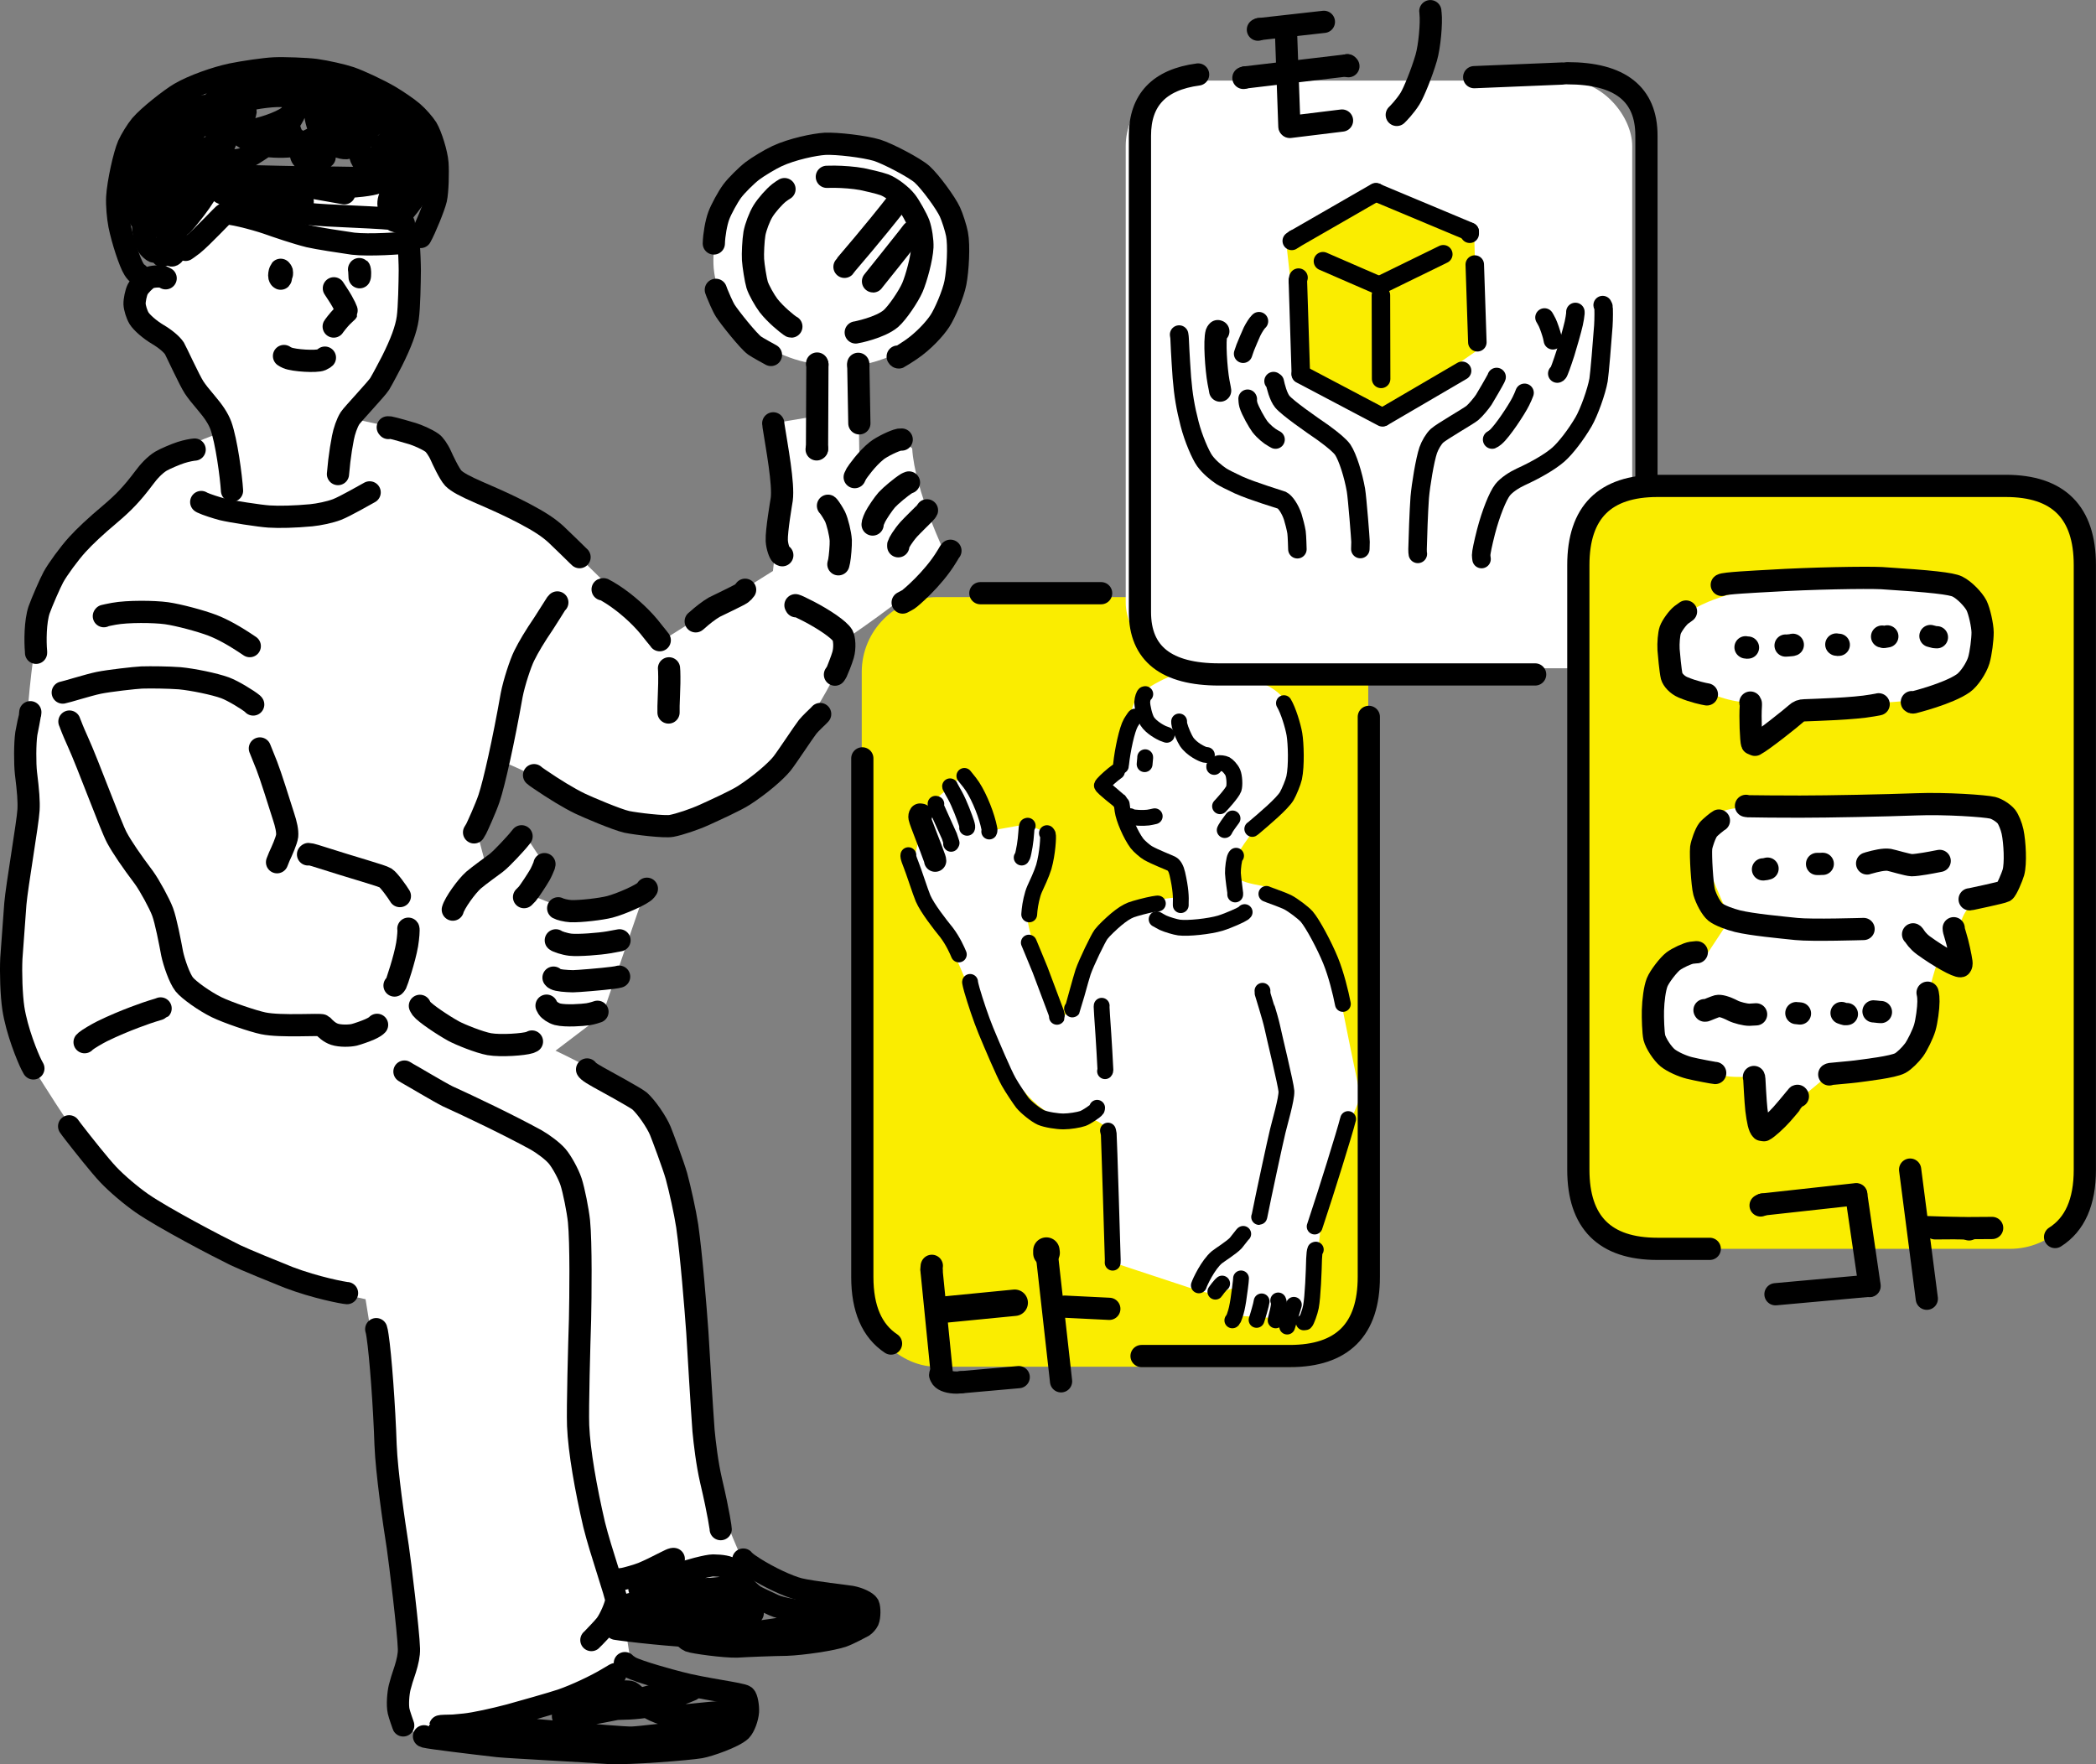 <?xml version="1.0" encoding="UTF-8"?>
<svg id="_レイヤー_2" data-name="レイヤー_2" xmlns="http://www.w3.org/2000/svg" viewBox="0 0 219.78 184.98">
  <rect x="0" y="0" width="219.78" height="184.98" fill="#808080" stroke="none"/>
  <defs>
    <style>
      .cls-1 {
        stroke-width: 2.77px;
      }

      .cls-1, .cls-2, .cls-3, .cls-4 {
        fill: none;
        stroke: #000;
        stroke-linecap: round;
        stroke-linejoin: round;
      }

      .cls-2 {
        stroke-width: 2.33px;
      }

      .cls-3 {
        stroke-width: 1.94px;
      }

      .cls-5 {
        fill: #fff;
      }

      .cls-4 {
        stroke-width: 1.66px;
      }

      .cls-6 {
        fill: #faed00;
      }
    </style>
  </defs>
  <g id="_レイヤー_1-2" data-name="レイヤー_1">
    <g>
      <g>
        <rect class="cls-6" x="90.36" y="62.61" width="53.11" height="80.7" rx="7.86" ry="7.86"/>
        <rect class="cls-5" x="118.04" y="8.45" width="53.11" height="61.62" rx="6.87" ry="6.87"/>
        <path class="cls-5" d="M16.84,27.97s-3.98,2.94-2.56,4.74c1.42,1.8,3.82,3.48,4.63,5.13.81,1.65,4.04,4.99,4.49,7.46,0,0-3.42,1.05-5.6,2.6-2.18,1.55-8.94,8.4-8.94,8.4,0,0-4.14,3.38-5.37,12.66-1.23,9.28-.6,13.53-.56,14.1.04.57-.72,5.3-1.16,10.28s-1.53,13.52,0,15.92c1.53,2.4,6.36,10.36,8.44,12.58,2.08,2.22,14.87,11.68,28.12,14.39,0,0,3.84,23.18,3.67,28.29-.17,5.11.07,10.51-.11,12.4-.18,1.89-1.17,4.75,4.24,5.41l20.02-7.96-.68-4.32,12.64-5.93s-3.97-8.08-4.4-14.69c-.42-6.61.14-15.74-2.47-24.82-2.61-9.07-6.79-11.47-12.99-14.44l4.91-3.73,4.51-13.1s-6.71,2.39-8.23,2.02l-4.19-1.66,1.81-3.11-2.15-3.26-3.85,3.83-1.15-4.31,2.35-7.11s2.19.67,4.8,2.29c2.61,1.62,5.6,6.86,15.26,3.99,9.66-2.87,15.39-15.6,15.39-15.6l1.46-3.74s8.87-6.01,10.07-8.31c0,0-3.35-6.95-3.59-11.35,0,0-1.83-1.87-3.75.22l-1.79.81-.14-9.74s8.27-.92,10.17-8.67c1.91-7.75-2.95-14.79-12.69-14.59s-12.79,8-12.64,12.63c.15,4.62,4.35,9.6,10.87,10.52l-.08,5.43-4.55.76s.84,7.31.6,9.8c-.24,2.49-.6,5.68-.6,5.68l-11.49,7.22-11.07-10.86s-9.39-4.16-11.05-5.28l-3.06-5.46-7.71-1.66s8.8-11.01,5.39-20.66c-3.41-9.66-28.02-6.17-25.26,4.81Z"/>
        <rect class="cls-6" x="165.5" y="50.25" width="53.11" height="80.7" rx="7.86" ry="7.86"/>
        <g>
          <path class="cls-5" d="M116.68,132.4l-.5-13.89s-.9-1.34-2.45-1.17c-1.55.17-5.88,1.23-11.17-11.46-5.29-12.7-6.87-15.14-6.87-15.14l1.47-6.11,4.26-3.72s3.07,4.93,2.8,6.13l3.38-.61,2.29.92s-1.7,6.95-2.13,8.03,1.37,5.93,1.37,5.93l2.5,5.15.78-.51s1.86-11.05,8.86-11.6l2.36-.3-.43-3.11s-2.85-.81-4.19-3.91c-1.34-3.1-3.1-4.28-3.1-4.28l2.36-2.62s-.44-5.73,1.26-7.32c1.7-1.59,5.38-2.74,5.38-2.74,0,0,8.44.4,9.97,3.65,1.53,3.26,2.06,7.61.79,8.72-1.27,1.12-6.5,6.79-6.44,8.71s4.04,1.39,5.66,2.61c1.62,1.23,4.93,6.66,5.29,8.88.36,2.22,2.48,12.37,2.48,12.37l-3.68,8.96-1.12,10.59-.87,3.87-7.76-.5.45-2.95-2.36.7-1.43-.27-9.21-3.04Z"/>
          <path class="cls-5" d="M136.04,58.22s-.69-4.98-1.98-5.79c-1.29-.81-7.86-1.02-8.97-8.02s-1.46-9.34-1.46-9.34l4.32-.58,3.67-.68,1.98,6.15s3.79,3.67,6.66,6.61c2.87,2.94,2.41,9.52,2.41,9.52l.03,1.98-6.65.14Z"/>
          <path class="cls-5" d="M149.18,58.22s-1-11.22,1-11.89c2.01-.67,6.69-4.72,6.75-5.37.06-.65,0-2.07,0-2.07l2.93,2.07s3.23-.78,3.43-2.64c.2-1.86-2.32-5.61-2.32-5.61l7.52-.9s-.22,7.23-2.98,12.57c-2.76,5.34-7.34,6.93-7.34,6.93,0,0-2.53,7.91-2.53,7.86s-6.46-.95-6.46-.95Z"/>
          <polygon class="cls-6" points="136.39 39.17 144.95 43.64 154.91 36.73 154.58 24.51 144.28 20.21 134.85 25.26 136.39 39.17"/>
          <path class="cls-5" d="M178.98,100.08s-5.3.79-5.66,4.91c-.36,4.13,4.58,8.02,8.97,7.93s2.53,5.56,2.53,5.56l6.67-5.56s10.47-.56,10.41-4.82c-.06-4.26,1.5-7.83,1.5-7.83l2.1.93v-3.91s.2-2.59,2.77-3.2c2.57-.61,5.48-8.73,1.01-9.07s-25.37-.48-25.37-.48c0,0-5.95.17-5.75,2.79.2,2.63,3.27,9.02,3.27,9.02l-2.45,3.71Z"/>
          <path class="cls-5" d="M183.54,73.66v4.75l6.19-4.68s11.66.43,14.49-1.23c2.83-1.67,5.2-6.87,1.01-9.88s-23.34-.42-23.34-.42c0,0-6.87,1.52-6.92,5.08s4.55,6.31,8.57,6.39Z"/>
        </g>
      </g>
      <g id="_レイヤー_7" data-name="レイヤー_7">
        <path class="cls-2" d="M20.18,18.28c0,.31-.18,1.09-.36,1.64-.28.85-1.42,3.37-1.49,3.55,0,0,1.53-2.06,2.26-2.83.79-.82,1.06-.94,1.21-.98.1.59-2.64,3.96-2.8,3.97l1.46-2.16c-.81,1.17-2.12,3.07-3.08,4.08-.05.05-.17.18-.21.23l.48.04-.64,1.01,1.24-.99-.25.78.26-.06c0,.07-.14.24-.26.23-.11-.02-.54-.34-.61-.38-.19-.1-1.06.04-1.26-.03-.15-.06-.49-.36-.64-.6-.17-.29-.41-1.09-.46-1.62-.09-.95.2-3.22.52-4.28.3-.97.85-2.01,1.06-2.21.27.29.34,1.34.35,1.81,0,1.06-.36,3.42-.63,4.01-.08.17-.39.39-.59.37-.23-.04-.79-.5-1.06-.93-.29-.48-.66-1.68-.7-2.38-.04-.72.19-2.23.46-2.98.27-.74,1-1.98,1.55-2.64.29-.34,1.17-1.06,1.66-1.26.44-.18,1.24-.14,1.54.08.31.24.62,1.14.59,1.78-.04.71-.71,2.66-1.12,3.38-.28.48-.97,1.38-1.34,1.72-.34.3-1.04.61-1.41.6-.42-.02-1.23-.55-1.54-1.04-.31-.49-.54-1.58-.56-2.04,0-.4.12-1.3.25-1.73.14-.44.56-1.31.84-1.72.56-.81,2.19-2.18,3.15-2.68.89-.45,2.64-.9,3.42-.91.76,0,1.94.4,2.25.78.16.2.36.74.39,1.06.04.64-.52,2.29-1.07,3.14-.52.8-2.12,2.51-2.96,3.01-.49.28-1.24.41-1.5.37-.22-.04-.66-.3-.83-.49-.17-.2-.45-.82-.51-1.16-.06-.36-.01-1.26.1-1.7.12-.46.58-1.42.9-1.89.32-.46,1.1-1.27,1.57-1.65.84-.67,2.69-1.53,3.45-1.67.79-.14,1.73-.08,1.96.02.22.1.55.45.53.79-.03.37-.62,1.36-1.15,1.89-.39.39-1.41,1.17-1.88,1.46-.58.35-1.7.76-2.1.8-.4.03-1-.16-1.11-.36-.12-.24-.04-.7.06-.9.32-.62,1.87-1.81,2.65-2.16.71-.31,1.74-.59,2.22-.65.22-.02.79.04.89.19.1.16.02.61-.23,1.03-.8,1.27-3.85,3.27-4.5,3.55-.62.25-1.39.27-1.59.16-.17-.11-.37-.42-.4-.63-.02-.23.16-.9.36-1.23.21-.37.97-1.22,1.45-1.62.99-.83,3.64-2.21,5.08-2.65,1.2-.36,3.56-.65,4.36-.5.46.09.92.41,1.01.54.12.18.19.59.14.87-.11.59-1.04,1.96-1.79,2.69-.77.74-2.8,2.1-3.43,2.36-.6.24-1.38.29-1.65.23-.24-.06-.7-.34-.88-.54-.18-.21-.47-.81-.53-1.13-.06-.34-.01-1.13.1-1.51.12-.39.57-1.14.9-1.5.6-.65,2.31-1.62,3.24-1.9.98-.29,3.04-.46,3.7-.23.25.1.6.42.6.73,0,.33-.54,1.13-1.06,1.53-.86.65-2.98,1.32-3.89,1.41-.45.04-1.39.04-1.82,0-.48-.06-1.54-.33-2.03-.62-.2-.12-.54-.52-.62-.73-.08-.22-.03-.72.1-1,.14-.29.63-.85.99-1.13.73-.56,2.74-1.3,3.84-1.47,1.08-.16,3.09-.09,3.96.09.53.12,1.48.45,1.88.65.46.24,1.28.85,1.6,1.26.29.38.52,1.2.44,1.63-.09.45-.66,1.3-1.19,1.75-.41.34-1.62.95-2.48,1.17-.77.19-2.62.18-3.51-.04-.46-.12-1.29-.45-1.68-.66-.44-.25-1.32-.95-1.59-1.33-.41-.58-.6-1.45-.55-1.8.06-.3.27-.76.46-.99.22-.26.84-.69,1.21-.84.71-.28,2.48-.47,3.49-.4.93.07,2.84.43,3.71.66.98.27,3.13,1.05,3.75,1.48.46.33.73.88.7,1.17-.05.35-.6,1.09-1.09,1.44-.55.38-1.76.89-2.16.98-.83.17-1.81.13-2.16,0-.3-.12-.7-.4-.87-.61-.17-.22-.36-.77-.39-1.1-.02-.34.1-1.02.25-1.37.16-.35.6-.96.9-1.22.59-.52,2.13-1.08,3.01-1.14.87-.05,2.44.25,3.03.56.56.3,1.22,1.07,1.36,1.54.06.19.13.78.07,1.2-.07.45-.55,1.42-.86,1.76-.37.4-1.33.96-1.77,1-.49.03-1.47-.34-1.96-.82-.29-.28-.75-.98-.89-1.26-.26-.53-.48-1.57-.39-2.11.04-.19.29-.63.47-.79.18-.15.65-.37.96-.44.37-.08,1.5-.04,2.23.16,1.26.36,3.67,1.83,4.42,2.47.43.37.98,1.03,1.11,1.37.14.38.07,1.21-.13,1.62-.22.42-.96,1.13-1.42,1.38-.46.23-1.45.41-1.84.3-.36-.1-.78-.46-.9-.63-.28-.42-.37-1.57-.14-2.16.26-.63,1.22-1.58,1.83-1.82.59-.23,1.87-.21,2.42,0,.51.19,1.22.82,1.4,1.22.1.24.2.92.13,1.42-.07.48-.47,1.52-.71,1.99-.26.47-.79,1.18-1.01,1.35-.25.18-.72.29-.97.18-.29-.14-.75-.81-.9-1.31-.14-.51-.14-1.57,0-1.99.15-.41.73-.95,1.14-1.06.43-.11,1.35.03,1.77.27.4.23.96.96,1.08,1.42.11.5-.03,1.66-.27,2.29-.23.59-.92,1.65-1.33,2.11-.72.79-1.39,1.06-1.58,1-.15-.17-.11-.74.12-1.17.26-.46,1.07-1.29,1.56-1.6.4-.25,1.16-.54,1.42-.55.26,0,.5.29.47.59-.09.63-1.44,2.6-2.21,3.38-.39.37-.83.78-.82.8l.99.3c.01-.13-.31-.31-.58-.39-.94-.28-7.94-.4-9.45-.64-.51-.08-3.99-.76-5.28-1-1.43-.27-3.24-.9-3.81-1.19.31.04,3.2.66,4.52.77.7.06,3.58.13,3.99.13l-9.55-2.66c.26-.14,6.93.1,9.79.13,1.47,0,4.32.04,5.71.07,1.54.06,1.83.21,1.92.28l-.11.21c-.41.23-2.59.45-3.52.46-1.15,0-4.11-.22-4.89-.32-1.19-.16-3.76-.59-3.78-.59l8.8,1.56c-.02-.16-.55-.46-1.15-.83-1.14-.71-2.42-1.8-2.88-2.55-.03-.05-.47-.81-.51-.81-.08.24.14.58.32.65.17.07.74.14,1.29.03.24-.05.65-.19.86-.28"/>
        <path class="cls-2" d="M64.53,175.54c-.06.03-.1.05-.14.07-.08.04-.52.31-.72.43-1.2.72-3.3,1.71-4.78,2.22-1.07.36-4.11,1.21-5.47,1.59-1.67.44-3.63.87-4.68.98-2.23.23-2.54.19-2.58.18.01-.07,2.69-.09,4.02-.08,2.03.06,14.77,1.33,16.1,1.27.79-.03,4.4-.45,5.33-.62,2.47-.45,4.8-1.59,4.94-1.72,0-.22-.02-.31-.11-.35-.32-.11-3.64.28-4.29.33-.72.05-2,0-2.57-.13-.57-.12-1.44-.54-1.85-.85-.33-.25-1.26-1.26-1.59-1.43-.23-.11-1.07-.08-1.65.08-.56.17-1.55.68-1.85.93-.31.27-.37.47-.36.59.17.16.9.14,1.47.03.88-.18,5.02-1.39,5.12-1.34-.6.66-4.02,1.48-4.47,1.47,1.21-.58,5.46-.88,5.71-.77-.37.31-2.97.67-4.09.72-1.59.05-4.21.14-4.98.28-.52.09-1.49.35-2.01.54.09.16,2.17-.09,4.25-.5,1.7-.34,5.57-1.09,6.13-1.21.89-.2,2.68-.86,3.07-1.05"/>
        <path class="cls-2" d="M65.37,170.07c.05,0,.1,0,.12,0,2.04.1,7.29,1.12,8.76,1.1,1.02-.01,3.54.11,4.56.02.49-.04,3.79-.51,4.98-.74,3.89-.83,5.79-1.46,5.86-1.53-.17-.06-4.35.09-4.82.08-.83-.01-2.92-.31-3.72-.7-.4-.2-1.59-.73-1.88-.9-.51-.29-1.22-1.05-1.41-1.38-.51-.89-.76-1.18-1.15-1.5-.28-.23-.96-.36-1.9-.37-.55,0-2.47.49-4.22,1.08-1.58.55-3.46,1.27-3.5,1.37.23.23,2.37.35,3.53.29.62-.03,5.49-.45,5.76-.4-.09.23-1,.57-1.61.76-1.01.3-3.34.8-4.73,1.01-3.35.47-4.02.15-4.17.05.38-.25,2.72-.57,4.47-.73,3.25-.24,6.46-.26,6.97,0l.1.22c-.17.32-1.88,1.01-3.32,1.36-1.66.39-4.92.7-5.12.76.4.17,7.29-.52,9.37-.71.33-.03.48-.04.63-.06"/>
        <path class="cls-2" d="M64.58,170.79c.11.02.36.05.56.08,2.18.3,7.49.83,8.52.69.11-.02.34-.05.68-.11"/>
        <path class="cls-2" d="M42.82,25.52c.02.08.03.15.04.22.05.48.11,1.96.11,2.63-.01,1.29-.06,3.89-.21,4.95-.17,1.22-.71,2.65-1.65,4.53-.28.54-.97,1.86-1.3,2.41-.3.49-2.83,3.17-3.1,3.58-.33.51-.62,1.38-.75,2.06-.15.78-.28,1.57-.38,2.42-.05.39-.11,1.2-.14,1.39"/>
        <path class="cls-2" d="M17.37,29.18c-.1-.06-.17-.1-.22-.12-.38-.14-1.25-.07-1.56.1-.37.2-.96.81-1.15,1.17-.18.36-.34,1.14-.33,1.55.02.4.23,1.09.47,1.49.28.45,1.11,1.19,1.99,1.71.76.45,1.44,1.02,1.72,1.45.15.24,1.6,3.41,2.08,4.12.27.4.62.85,1.26,1.6.74.87,1.24,1.6,1.53,2.37.59,1.65,1.08,5.35,1.17,6.83"/>
        <path class="cls-2" d="M14.5,28.72c-.11-.04-.28-.21-.45-.48-.44-.69-1.21-3.05-1.53-4.63-.16-.82-.27-2.11-.23-2.92.09-1.55.73-4.44,1.17-5.46.27-.6.88-1.59,1.29-2.08.85-1,3.15-2.79,4.1-3.35,1.42-.83,3.78-1.65,5.41-2,1.32-.27,3.45-.58,4.47-.63,1.06-.05,3.38.04,4.34.16,1.16.16,2.9.56,3.66.82.93.32,2.97,1.26,4.17,1.97.69.41,1.84,1.18,2.37,1.64.54.46,1.2,1.23,1.48,1.67.45.75,1.04,2.64,1.12,3.66.07.95.02,3-.16,3.8-.2.84-1.16,3.17-1.61,3.96"/>
        <path class="cls-2" d="M19.46,26.2s.42-.28.76-.55c1.01-.81,3.16-3.15,3.34-3.24.37-.17,3.04.51,4.45.99,1.08.38,3.03,1.05,4.41,1.39.79.19,3.39.59,4.59.76,1.64.2,5.23-.04,5.62-.13.06-.01.15-.04.27-.09"/>
        <path class="cls-2" d="M20.41,47.14c-.29.02-.86.13-1.43.31-.49.15-1.72.67-2.11.91-.64.39-1.27,1.07-1.77,1.75-1.26,1.68-2.14,2.59-3.58,3.81-1.49,1.25-2.64,2.33-3.42,3.19-.83.91-2.06,2.59-2.5,3.4-.33.6-1.23,2.67-1.5,3.44-.41,1.21-.42,3.32-.32,4.38,0,.07,0,.11,0,.12"/>
        <path class="cls-2" d="M6.58,72.62c.44-.08,2.63-.78,3.77-1.02,1.07-.22,3.82-.53,4.5-.56,1-.03,2.78-.01,4,.08,1.36.13,3.62.59,4.75,1,.86.32,2.41,1.28,2.88,1.67.03.02.05.05.07.08"/>
        <path class="cls-2" d="M27.25,78.48s.54,1.33.73,1.82c.38.96,1.25,3.73,1.75,5.31.27.81.43,1.54.38,2.04-.06.49-.56,1.61-.82,2.16-.04.1-.12.3-.24.6"/>
        <path class="cls-2" d="M32.3,89.59l.05-.04c.11,0,.33.05.69.16,4.44,1.42,6.95,2.08,7.39,2.35.35.22,1.26,1.49,1.5,1.9"/>
        <path class="cls-2" d="M42.82,97.38c.05.06-.01.95-.13,1.66-.26,1.53-1.09,3.97-1.16,4.1-.03.06-.09.13-.16.2"/>
        <path class="cls-2" d="M47.48,95.38c.18-.68,1.42-2.43,2.18-3.1.47-.41,2.12-1.61,2.35-1.78.7-.54,2.14-2.16,2.26-2.3.14-.17.28-.34.42-.51"/>
        <path class="cls-2" d="M57.09,90.61s-.01.08-.03.14c-.09.23-.3.72-.45.98-.3.53-1.15,1.8-1.32,1.99-.06.07-.17.18-.34.35"/>
        <path class="cls-2" d="M58.53,95.24c.19.11.8.27,1.32.3,1.04.04,3.2-.22,4.09-.45,1.19-.31,3.43-1.3,3.76-1.72.02-.03.06-.09.13-.18"/>
        <path class="cls-2" d="M58.28,98.6c.09.11.91.39,1.53.46.85.09,3.03-.08,4.01-.25.46-.08,1-.18,1.14-.21"/>
        <path class="cls-2" d="M58.04,102.51c.06.07.11.12.16.14.3.16,1.1.22,1.87.24.46,0,3.13-.22,4.18-.36.22-.03.35-.05.41-.06.06-.01.14-.03.26-.06"/>
        <path class="cls-2" d="M57.31,105.45c.07.14.12.22.14.26.12.2.59.53,1,.64.88.22,2.64.08,3.2,0,.47-.08.9-.22,1-.26"/>
        <path class="cls-2" d="M44.03,105.47s.09.19.16.28c.39.51,2.31,1.78,3.36,2.36.68.37,2.7,1.19,3.76,1.38,1.23.21,3.63.03,4.25-.18.05-.02.12-.05.22-.1"/>
        <path class="cls-2" d="M7.28,75.66c.05.11.09.21.11.28.25.67.55,1.34.77,1.83,1.07,2.34,3.46,8.89,4.1,10.07.55,1.02,1.51,2.42,2.84,4.19.58.8,1.61,2.68,1.95,3.58.35.95.77,3.14,1,4.37.2.95.77,2.61,1.27,3.24.48.6,2.16,1.79,3.39,2.39,1.15.56,3.83,1.47,4.89,1.69,1.86.39,6.05.07,6.2.22.33.36.74.75,1.28.93.62.2,1.57.17,2.06.06.36-.09,1.19-.38,1.64-.58.46-.21.65-.35.76-.47"/>
        <path class="cls-2" d="M3.18,74.68c-.01.12-.02.21-.03.27,0,.05-.32,1.54-.39,1.97-.15,1.03-.15,3.14-.04,4.13.24,1.93.32,2.98.27,3.88-.07,1.33-1.22,7.96-1.38,9.84-.11,1.46-.32,4.32-.42,5.73-.07,1.49,0,3.83.21,5.23.36,2.36,1.49,5.12,1.91,5.95.04.08.1.19.19.35"/>
        <path class="cls-2" d="M8.87,109.28s.05-.06.09-.09c.31-.26,1.22-.79,1.76-1.06,2.38-1.17,4.92-2.01,5.25-2.11.64-.19.85-.26.87-.28"/>
        <path class="cls-2" d="M7.25,118.1s.03.03.04.05c.08.12.24.34.5.67.86,1.11,2.67,3.4,3.56,4.34.9.95,2.36,2.19,3.52,3,2.27,1.57,7.85,4.49,9.81,5.45.96.46,4.26,1.81,5.6,2.34,2.82,1.07,5.73,1.62,6.11,1.64"/>
        <path class="cls-2" d="M39.45,139.37c.04.12.1.38.14.7.31,2.03.71,7.43.84,11.43.11,2.87.87,8.11,1.28,10.71.22,1.5,1.12,8.83,1.17,10.68.02.64-.15,1.38-.38,2.12-.3.87-.47,1.45-.59,1.92-.15.6-.26,1.84-.11,2.5.09.39.4,1.26.46,1.43,0,.02.01.04.02.06"/>
        <path class="cls-2" d="M42.41,112.36s.05.02.07.04c.08.05.15.1.24.15.52.28,3.29,1.94,4.21,2.4,2.29,1.04,6.35,2.97,9.29,4.58.73.42,1.72,1.15,2.2,1.71.47.55,1.18,1.83,1.46,2.68.3.93.71,3.01.83,4.13.23,2.35.16,7.9.11,10.3-.08,2.5-.27,9.32-.2,11.14.11,2.69.81,6.63,1.68,10.38.69,2.8,2.34,7.43,2.32,7.94-.04.52-.65,1.95-1.11,2.55-.29.37-1.09,1.19-1.23,1.34-.06.07-.22.23-.27.27"/>
        <path class="cls-2" d="M65.52,174.39c.08.09.32.28.54.41.9.5,4.4,1.44,5.15,1.63,2.47.67,6.56,1.15,6.9,1.43.2.18.35,1.03.32,1.62-.05.66-.38,1.59-.75,1.97-.72.69-3.35,1.6-4.25,1.76-1.22.21-7.47.71-9.58.6-2.62-.2-10.34-.59-11.64-.72-2.79-.32-7.01-.83-7.62-.98-.07-.02-.11-.04-.13-.05"/>
        <path class="cls-2" d="M61.56,112.14c.04.06.08.11.13.15.18.16.58.41,1.05.67.5.27,3.95,2.16,4.33,2.49.73.66,1.78,2.19,2.17,3.13.22.53,1.37,3.61,1.69,4.74.35,1.28.91,3.78,1.13,5.24.44,3.11.87,8.48,1.06,11.13.15,2.48.45,7.65.65,10.33.12,1.26.37,3.43.79,5.24.84,3.56,1.01,5.04,1.01,5.08"/>
        <path class="cls-2" d="M70.65,163.47s-.08-.01-.11,0c-.11.02-.45.18-.74.33-.91.47-1.79.9-2.42,1.16-.52.21-1.7.55-2.13.62-.05,0-.08,0-.1,0"/>
        <path class="cls-2" d="M77.94,163.53c.06.07.1.12.14.15.19.19.53.43,1.02.74,1.54.97,3.53,1.91,4.72,2.21,1.44.34,5.01.73,5.45.81.8.15,1.62.55,1.78.85.15.32.14,1.26-.03,1.65-.08.18-.34.47-.51.58-.13.08-1.56.83-2.13,1.03-1.08.39-4.25.85-5.89.91-1.49.02-4.1.12-5.2.19-1.31.04-4.56-.41-4.98-.58-.14-.06-.31-.18-.37-.24"/>
        <path class="cls-2" d="M40.72,44.88l-.06-.07c.06,0,.13,0,.22.01.38.07,2.01.53,2.38.65.51.16,1.48.56,2.07.98.19.13.62.69.91,1.35.12.28.87,1.9,1.29,2.34.42.43,1.3.88,2.6,1.45,2.46,1.07,3.16,1.39,4.81,2.24,1.69.89,2.55,1.47,3.33,2.17.32.29,2.13,2.06,2.3,2.23.07.06.13.13.2.19"/>
        <path class="cls-2" d="M58.44,63.17c-.05.05-.09.09-.12.13-.09.12-.93,1.5-1.3,2.05-.95,1.4-1.58,2.45-2.06,3.42-.38.77-1.05,2.78-1.31,4.13-.85,4.82-1.83,9.18-2.36,10.78-.36,1.08-1.26,3.04-1.35,3.21-.04.08-.12.21-.23.39"/>
        <path class="cls-2" d="M63.19,61.8s.06-.03.11-.01c.12.05.62.35.98.58,1.36.89,2.76,2.13,3.76,3.33.38.47.91,1.15,1.03,1.28.03.03.06.08.11.15"/>
        <path class="cls-2" d="M70.15,70.08c0,.1.01.21.02.31.01.25.02.83.01,1.25,0,.33-.08,2.23-.08,2.4,0,.11,0,.34,0,.67"/>
        <path class="cls-2" d="M72.95,65.15c.06-.05.12-.1.17-.14.48-.44,1.24-1.04,1.79-1.35.14-.08,2.56-1.22,2.83-1.42.15-.11.31-.28.39-.4"/>
        <path class="cls-2" d="M82.03,58.22c-.07-.02-.11-.04-.13-.06-.13-.09-.41-.78-.45-1.47-.05-1.01.49-4.11.52-4.32.22-1.62-.51-5.47-.86-7.71,0-.05-.02-.14-.03-.27"/>
        <path class="cls-2" d="M94.55,46.09c-.1,0-.18,0-.25.01-.53.1-1.82.73-2.36,1.15-1.05.83-2.03,2.23-2.15,2.43-.04.08-.1.19-.17.35"/>
        <path class="cls-2" d="M95.31,50.59c-.09.03-.17.07-.25.11-.57.35-1.67,1.27-2.07,1.71-.36.4-1.02,1.39-1.22,1.79-.09.19-.22.5-.24.59-.01.04-.02.11-.03.21"/>
        <path class="cls-2" d="M97.2,53.51c-.02.05-.12.19-.27.34,0,0-1.35,1.33-1.63,1.64-.62.7-1.06,1.45-1.11,1.64-.01.04,0,.09,0,.15"/>
        <path class="cls-2" d="M99.66,57.75s-.04.03-.07.08c-.11.18-.21.37-.33.55-1.43,2.36-3.84,4.37-4.01,4.47-.09.06-.3.17-.6.33"/>
        <path class="cls-2" d="M86.82,53.03s.03.02.06.06c.2.25.5.73.68,1.08.25.53.56,1.78.6,2.49.02.51-.08,1.72-.17,2.17-.01.06-.04.17-.08.34"/>
        <path class="cls-2" d="M83.47,63.57l-.06-.11c.18.05.39.14,1.37.64,1.62.84,3.21,1.91,3.57,2.52.19.35.27,1.3.05,2.06-.14.5-.61,1.67-.66,1.76-.03.07-.1.17-.19.3"/>
        <path class="cls-2" d="M56,81.28c.11.1.28.23.57.42,1.51,1.03,3.03,1.97,4.27,2.57.71.34,3.81,1.67,4.89,1.91.97.2,3.95.56,4.68.42.85-.16,2.41-.68,3.5-1.18,1.11-.51,3.26-1.48,4.09-2.02,1.75-1.13,3.33-2.51,3.99-3.32.51-.64,2.29-3.35,2.7-3.87.27-.34,1.02-1.04,1.12-1.14.04-.04.11-.11.19-.2"/>
        <path class="cls-2" d="M85.68,38.12l.03.1"/>
        <path class="cls-2" d="M85.71,38.22l-.04,8.82"/>
        <path class="cls-2" d="M85.67,47.04v.05s-.04.03-.04.03"/>
        <path class="cls-2" d="M89.99,38.15l.02.18"/>
        <path class="cls-2" d="M90,38.33l.11,6.06"/>
        <path class="cls-2" d="M74.85,25.53c.02-.89.25-2.18.51-2.89.24-.67.98-2.02,1.42-2.61.45-.6,1.48-1.62,2.1-2.1.6-.46,1.92-1.25,2.62-1.57,1.56-.72,3.88-1.21,5-1.28,1.26-.06,4.15.28,5.45.67,1.1.34,3.96,1.83,4.74,2.53.87.79,2.49,3.01,2.92,3.95.25.54.63,1.73.74,2.32.23,1.18.09,3.78-.17,5.11-.23,1.19-1.11,3.21-1.62,3.99-.52.8-1.72,2.13-3.07,3.04-.41.27-1.18.77-1.23.79-.05.01-.09-.02-.13-.09"/>
        <path class="cls-2" d="M82.26,19.83c-.14.08-.35.22-.56.38-.52.41-1.29,1.28-1.69,1.92-.38.62-.77,1.67-.9,2.35-.12.71-.19,2.14-.15,2.74.04.64.28,2.14.43,2.64.17.55.8,1.66,1.19,2.17.77.99,1.95,1.92,2.28,2.15.05.04.09.06.12.06"/>
        <path class="cls-2" d="M86.7,18.54c.19-.01.41-.01.81-.01.87.01,2.01.09,2.88.25.32.06,1.82.4,2.36.6.7.27,1.76,1.07,2.28,1.74.37.48,1.11,1.79,1.32,2.36.23.63.4,1.77.37,2.43-.06,1.18-.63,3.25-1.04,4.22-.4.93-1.59,2.69-2.27,3.28-1.14.96-3.58,1.44-3.68,1.45"/>
        <path class="cls-2" d="M94.54,20.63c-.06.1-.24.33-.32.42-2.85,3.65-5.16,6.26-5.46,6.64-.06.08-.19.27-.21.29"/>
        <path class="cls-2" d="M95.69,24.29s-.05.03-.07.06c-.03.03-.34.45-.49.65-.98,1.23-2.71,3.42-3.58,4.49,0,0-.02.02-.01.02"/>
        <path class="cls-2" d="M37.65,28.25s.03-.07.04-.06c.08.09.09.75.02.88l-.04-.74s.07.07.08.11c0,.04,0,.13-.01.28"/>
        <path class="cls-2" d="M29.33,28.53c.05.06.1.16.12.27.05.21,0,.4-.02.42-.3-.15-.07-.85,0-.93.07.08.12.15.13.19.01.04.01.13,0,.25"/>
        <path class="cls-2" d="M35.01,30.23s.02.04.04.06c.11.17.23.35.34.52.76,1.15,1.01,1.85.99,1.89-.05.06-.46.39-.8.79-.17.19-.4.49-.52.65-.02.03-.05.06-.07.1"/>
        <path class="cls-2" d="M29.78,37.33c.07.05.23.14.35.19.69.3,3.08.43,3.56.21.09-.04.19-.1.29-.16.03-.02.06-.04.09-.07"/>
        <path class="cls-2" d="M10.89,64.61l.03-.04c.19-.05.55-.12,1.01-.21,1.46-.27,4.22-.24,5.53-.06,1.27.18,3.62.81,4.82,1.27,1.06.41,2.29,1.08,3.91,2.18"/>
        <path class="cls-2" d="M21.1,52.64c.05.03.09.06.13.07.36.18,1.5.55,2.09.7.89.22,3.92.69,4.89.75,1.05.07,2.71.03,4.42-.13.8-.08,1.93-.31,2.7-.6.88-.34,3.07-1.61,3.43-1.8"/>
        <path class="cls-2" d="M75.06,30.39c.04.12.09.23.13.35.08.21.58,1.4.86,1.84.43.68,2.42,3.18,3.07,3.65.34.24,1.38.8,1.72.99"/>
        <path class="cls-2" d="M143.53,75.17v58.72c0,5.53-2.77,8.3-8.3,8.3h-15.53"/>
        <path class="cls-2" d="M93.43,140.88c-2-1.33-3.01-3.65-3.01-6.98v-54.38"/>
        <path class="cls-2" d="M102.8,62.2h12.66"/>
        <path class="cls-2" d="M160.97,70.72h-33.14c-5.53,0-8.3-2.18-8.3-6.54V14.22c0-3.74,2.03-5.87,6.1-6.41"/>
        <path class="cls-2" d="M164.34,7.68c5.53,0,8.3,2.18,8.3,6.54v36.03"/>
        <path class="cls-2" d="M163.8,7.71l-9.22.38"/>
        <path class="cls-2" d="M179.28,130.95h-5.48c-5.53,0-8.3-2.77-8.3-8.3v-63.4c0-5.53,2.77-8.3,8.3-8.3h36.51c5.53,0,8.3,2.77,8.3,8.3v63.4c0,3.39-1.04,5.74-3.12,7.06"/>
        <path class="cls-4" d="M119.01,75.14s-.03.02-.07.08c-.15.21-.27.41-.37.57-.4.7-.86,2.84-1.02,4.37,0,.06-.01.11-.02.15"/>
        <path class="cls-4" d="M117.12,80.9s-.16.11-.41.31c-.54.44-1.13,1-1.17,1.15.1.26,1.73,1.51,1.75,1.54.01.01.04.04.09.1"/>
        <path class="cls-4" d="M117.62,84.33s.05.39.09.67c.11.82.83,2.53,1.51,3.44.21.28.87.85,1.16,1.01.74.42,2.15.96,2.47,1.12.26.13.48.51.6,1.04.37,1.61.39,2.47.36,3.13,0,.04,0,.1,0,.17"/>
        <path class="cls-4" d="M127.32,80.42s0-.06,0-.08c.03-.08.23-.23.41-.3.15-.06.6,0,.8.1.17.09.57.48.74.87.17.4.22,1.32.1,1.69-.16.46-1.31,1.71-1.44,1.84"/>
        <path class="cls-4" d="M120.09,72.78s-.06.02-.07.02c-.08.05-.23.44-.25.81,0,.49.25,1.57.52,2.01.42.67,1.41,1.18,1.64,1.28.08.03.22.08.41.15"/>
        <path class="cls-4" d="M123.64,75.65s0,.02,0,.03c0,.05,0,.22.04.35.12.5.51,1.39.74,1.74.57.83,1.63,1.3,1.9,1.37.06.01.14.02.23.03"/>
        <path class="cls-4" d="M134.63,73.73c.45.74.95,2.38,1.1,3.26.16.97.24,3.3-.03,4.57-.11.49-.52,1.47-.77,1.91-.48.81-2.35,2.39-3.51,3.37-.03.03-.07.06-.11.08"/>
        <path class="cls-4" d="M129.24,85.82s-.01.02-.03.04c-.07.09-.13.18-.2.27-.2.27-.43.6-.5.73-.02.04-.05.1-.09.18"/>
        <path class="cls-4" d="M129.61,89.73s-.07.07-.08.1c-.14.25-.26,1.19-.25,1.72.02.49.24,2.04.24,2.06,0,.04,0,.1,0,.18"/>
        <path class="cls-4" d="M121.41,94.74s-.05,0-.08,0c-.12.02-.26.04-.4.06-.67.12-1.88.44-2.34.61-.5.2-.94.5-1.54.99-.53.45-1.28,1.15-1.6,1.57-.32.44-1.54,2.96-1.88,3.95-.23.69-1.09,3.89-1.11,3.92-.02.03-.03,0-.05-.08"/>
        <path class="cls-4" d="M107.88,98.84s.03.06.04.09c.06.14.22.53.32.77.24.59.71,1.71.82,1.99.41,1.11,1.65,4.38,1.69,4.5.06.18.09.41.08.43"/>
        <path class="cls-4" d="M101.72,102.96s-.01.03,0,.06c.02.12.09.42.19.78.37,1.27.94,2.99,1.47,4.28.64,1.54,1.84,4.38,2.39,5.36.35.63,1.19,1.88,1.44,2.2.42.51,1.41,1.3,1.95,1.54.54.23,1.69.41,2.35.41.64,0,1.62-.16,2.04-.31.37-.13,1.34-.78,1.46-.97.02-.03.03-.08.03-.15"/>
        <path class="cls-4" d="M115.52,105.46s-.01.07-.01.11c0,.13.02.49.05.9.19,2.6.35,5.62.35,5.71,0,.07-.01.11-.04.14"/>
        <path class="cls-4" d="M116.18,118.55s.05.15.08.37c.03.21.42,13,.42,13.17,0,.07,0,.17-.01.31"/>
        <path class="cls-4" d="M132.79,93.73s.03.01.05.02c.09.04.16.07.2.08.42.15,1.52.55,1.97.77.55.28,1.63,1.09,2,1.5.64.74,1.87,3.05,2.51,4.62.59,1.45,1.06,3.36,1.29,4.55"/>
        <path class="cls-4" d="M132.38,103.89c0,.11,0,.2.01.25,0,.03.8,2.55,1,3.47.23,1.1,1.45,6.07,1.5,6.81.04.81-.73,3.4-.91,4.18-.28,1.14-1.51,6.87-1.91,8.89-.02.08-.03.12-.04.12"/>
        <path class="cls-4" d="M141.36,117.34s-.03.08-.04.13c-.27,1.13-2.39,7.92-3.2,10.32-.09.29-.22.69-.27.82"/>
        <path class="cls-4" d="M107.92,95.88c.02-.23.03-.39.04-.47.06-.59.26-1.6.53-2.2.22-.47.74-1.58.96-2.31.41-1.46.49-3.2.43-3.39-.01-.04-.05-.09-.1-.15"/>
        <path class="cls-4" d="M107.76,86.58l-.06.02c-.05.12-.06.22-.09.69-.03.49-.09.96-.16,1.41-.08.45-.17.92-.23,1.07-.02.05-.05.1-.09.15"/>
        <path class="cls-4" d="M101.12,81.36s.02.03.04.05c.12.15.38.47.52.65.77.97,1.6,2.93,1.94,4.29.07.28.13.57.14.65,0,.09-.01.16-.03.19"/>
        <path class="cls-4" d="M99.62,82.45s0,.03.03.07c.06.13.35.64.49.89.47.85,1.02,2.34,1.19,2.86.11.34.11.47.08.53"/>
        <path class="cls-4" d="M98.18,84.3l-.08-.02s0,.13.04.27c.07.18,1.28,2.83,1.41,3.13.05.13.16.49.23.71l-.05.09"/>
        <path class="cls-2" d="M96.61,85.43l-.14-.02c-.05.07-.08.19-.05.34.07.38,1.17,3.07,1.58,4.25.05.16.06.21.06.25"/>
        <path class="cls-4" d="M95.25,89.67c-.01.06-.01.12,0,.16.02.14.15.52.28.83.26.63.98,2.88,1.26,3.54.45,1.04,1.75,2.7,2.48,3.6.67.89,1.1,1.87,1.27,2.28"/>
        <path class="cls-4" d="M120.08,79.4s0,.03,0,.08c-.01.15-.05.54-.06.65"/>
        <path class="cls-4" d="M118.5,85.58s.09.06.12.07c.25.1,1.22.15,1.76.08.21-.03.5-.09.7-.14"/>
        <path class="cls-4" d="M121.28,96.39s.05.02.07.03c.07.04.42.25.59.33.43.2,1.32.46,1.7.51.94.12,3.19-.12,4.32-.46.93-.29,2.21-.88,2.41-1.03.04-.03.09-.07.14-.13"/>
        <path class="cls-4" d="M130.36,129.38s-.02,0-.06.05c-.03.04-.6.77-.72.91-.41.45-1.74,1.29-1.98,1.49-.93.78-1.78,2.6-1.89,2.95"/>
        <path class="cls-4" d="M137.97,131.03l-.06.02c-.06.15-.1.44-.12.96-.03,1.25-.13,3.98-.33,5.02-.1.53-.46,1.51-.58,1.61l-.17.02"/>
        <path class="cls-4" d="M130.13,134.05c0,.17-.04.46-.11,1.03-.13,1.04-.22,1.59-.34,2.15-.11.5-.34,1.11-.39,1.16,0,0-.03.02-.07.06"/>
        <path class="cls-4" d="M132.29,136.46s-.07.34-.08.39c-.06.24-.24.9-.35,1.24-.02.07-.06.18-.1.31"/>
        <path class="cls-4" d="M134.03,136.36c.04.09.06.16.07.22.02.21-.05.64-.18,1.14-.06.25-.11.43-.13.53-.01.06-.02.13-.03.2"/>
        <path class="cls-4" d="M135.67,136.82s-.01.04-.02.07c-.03.09-.05.18-.08.27-.09.28-.27.88-.37,1.2-.08.25-.15.49-.23.74"/>
        <path class="cls-4" d="M128.15,134.59c-.06.05-.11.1-.15.14-.07.08-.17.19-.28.33-.05.07-.13.17-.23.31-.02.02-.03.05-.05.07"/>
        <path class="cls-2" d="M98.63,137.42l.3-.09"/>
        <path class="cls-1" d="M98.94,137.33l7.46-.73"/>
        <path class="cls-2" d="M97.71,132.73s-.03.06-.03.1c0,.04,0,.14,0,.31"/>
        <path class="cls-2" d="M97.67,133.14l1.13,11.33"/>
        <path class="cls-2" d="M98.59,144.12s-.01.04-.01.05c0,.05.1.23.17.33.21.26.78.48,1.62.47.1,0,.22-.01.38-.03"/>
        <path class="cls-2" d="M100.75,144.94l6.07-.54"/>
        <path class="cls-1" d="M109.72,131.41v-.28l.03.23"/>
        <path class="cls-2" d="M109.75,131.36l1.51,13.48"/>
        <path class="cls-2" d="M111.64,137.01l4.68.23"/>
        <path class="cls-3" d="M142.64,57.57c0-.12.02-.69.02-.75,0-.27-.34-4.6-.48-5.43-.27-1.55-.86-3.45-1.38-4.23-.29-.41-.95-.98-2.06-1.79-1.28-.88-3.7-2.56-4.28-3.25-.43-.52-.7-1.64-.79-2.07l-.13-.09"/>
        <path class="cls-3" d="M130.84,41.85l-.02-.04c0,.11.02.4.08.63.18.64.93,1.93,1.2,2.29.45.57,1.02,1.01,1.38,1.21.05.03.14.08.27.15"/>
        <path class="cls-3" d="M136.04,57.59c-.01-.2-.03-1.33-.09-1.78-.06-.4-.28-1.26-.4-1.63-.28-.83-.78-1.56-1.14-1.73-.16-.07-3.05-.93-4.52-1.59-.9-.42-1.53-.74-1.83-.93-.55-.37-1.26-.95-1.74-1.61-.43-.6-1.19-2.34-1.58-3.87-.44-1.71-.66-3.01-.81-4.84-.16-2.2-.24-4.03-.24-4.11,0-.09-.02-.23-.05-.42"/>
        <path class="cls-2" d="M127.75,34.74l-.06-.02s-.1.1-.13.19c-.24.79-.04,3.78.21,5.14.04.22.09.44.13.67.01.08.03.16.04.24"/>
        <path class="cls-3" d="M148.67,58.08c-.02-.09-.03-.23-.03-.5.03-1.23.12-3.93.23-5.44.11-1.28.54-3.91.89-4.94.18-.51.56-1.18.92-1.51.54-.48,3.24-2.01,3.7-2.38.36-.3.95-1.02,1.2-1.39.18-.28,1.17-1.99,1.29-2.24.02-.04.04-.09.06-.15"/>
        <path class="cls-3" d="M159.86,41.19c-.08.22-.25.62-.39.89-.43.87-1.95,3.17-2.65,3.76-.16.13-.33.24-.36.25"/>
        <path class="cls-3" d="M155.35,58.62c-.02-.11-.04-.31-.04-.42,0-.27.19-1.2.51-2.45.5-1.92,1.23-3.74,1.74-4.39.41-.51,1.2-1.03,1.87-1.34,1.6-.73,3.1-1.59,3.98-2.36.76-.67,1.84-2.07,2.64-3.44.57-.98,1.36-3.18,1.57-4.39.1-.57.39-4.13.5-5.64.05-.7.05-1.93.01-2.04,0-.02-.04-.07-.08-.16"/>
        <path class="cls-3" d="M165.19,32.71c0,.06,0,.11,0,.16-.01.17-.1.74-.17,1.03-.17.76-.63,2.34-.87,3.12-.36,1.12-.7,2.05-.77,2.1-.03.02-.06.03-.09.05"/>
        <path class="cls-3" d="M161.95,33.29s.21.35.3.55c.16.35.4,1.05.5,1.45.02.09.05.22.08.39"/>
        <path class="cls-3" d="M132.01,33.68s-.03.02-.05.05c-.19.19-.44.58-.67,1.03-.09.18-.65,1.5-.72,1.69-.03.09-.1.31-.22.64"/>
        <path class="cls-3" d="M135.45,25.26l.29-.2"/>
        <path class="cls-3" d="M135.75,25.06l8.53-4.91"/>
        <path class="cls-3" d="M144.26,20.19l.11.02"/>
        <path class="cls-3" d="M144.37,20.21l9.74,4.08"/>
        <path class="cls-3" d="M154.11,24.31v.2"/>
        <path class="cls-3" d="M136.16,29.11s-.05.08-.05.11c0,.03-.01.11-.02.22"/>
        <path class="cls-3" d="M136.09,29.44l.31,9.75"/>
        <path class="cls-3" d="M136.39,39.24l8.57,4.52"/>
        <path class="cls-3" d="M145.05,43.71l8.26-4.83"/>
        <path class="cls-3" d="M154.64,27.74l.27,8.15"/>
        <path class="cls-3" d="M138.72,27.39l5.87,2.55"/>
        <path class="cls-3" d="M144.61,29.95l6.73-3.29"/>
        <path class="cls-3" d="M144.8,30.97l.02,8.76"/>
        <path class="cls-2" d="M131.9,3.11l.14-.06"/>
        <path class="cls-2" d="M132.05,3.05l6.77-.76"/>
        <path class="cls-2" d="M130.38,8.17l.18-.05"/>
        <path class="cls-2" d="M130.56,8.12l10.72-1.27"/>
        <path class="cls-2" d="M141.28,6.84l.11.1"/>
        <path class="cls-2" d="M134.97,3.12l-.08.07-.04.28"/>
        <path class="cls-2" d="M134.85,3.47l.35,9.78"/>
        <path class="cls-2" d="M135.25,13.31l5.47-.67"/>
        <path class="cls-2" d="M149.98,1.17c0,.07.02.13.02.2.12,1.05-.1,3.49-.45,4.69-.47,1.61-1.31,3.66-1.7,4.28-.51.82-1.25,1.58-1.39,1.71"/>
        <path class="cls-2" d="M180.54,61.33c.18-.18,3.49-.34,5.1-.43,4.25-.26,9.97-.36,11.66-.28,5.22.33,7.3.57,7.94.88.75.37,1.68,1.35,2.01,1.98.3.6.63,2.09.64,2.83,0,.75-.18,2.19-.4,2.93-.25.82-1.01,1.96-1.61,2.39-1.58,1.12-5.23,2.02-5.27,2.03-.05,0-.1,0-.14-.04"/>
        <path class="cls-2" d="M196.99,73.85s-.03.01-.08.02c-.19.03-.37.07-.56.1-1.97.36-5.98.46-7.12.51-.4.01-.61.09-.91.36-.42.39-3.49,2.84-4.3,3.26l-.3-.13c-.12-.25-.22-2.79-.13-3.98,0-.11.01-.18,0-.21,0-.02-.02-.06-.05-.11"/>
        <path class="cls-2" d="M176.79,64.12c-.11.08-.39.28-.5.36-.39.31-.99,1.14-1.15,1.59-.14.4-.22,1.37-.18,2.05.02.32.2,2.28.33,2.79.1.36.56.9,1.18,1.16,1.11.47,2.2.69,2.51.74"/>
        <path class="cls-2" d="M183.08,84.5c.1.02.18.04.24.04.21.02,3.91.04,5.42.04,2.92,0,9.01-.12,12.18-.24,3.13-.12,7.21.17,8.02.36.49.12,1.17.58,1.44.92.24.31.52.99.65,1.58.24,1.15.35,3.34.09,4.28-.13.45-.7,1.84-.94,1.98-.26.14-3.42.8-3.5.82-.03,0-.08.01-.15.02"/>
        <path class="cls-2" d="M204.86,97.33c0,.17.04.32.19.8.24.74.55,2.21.62,2.74.03.24,0,.35-.08.44-.36.08-2.3-1.01-3.92-2.19-.61-.46-.86-.89-.96-1.04-.03-.05-.07-.09-.11-.11"/>
        <path class="cls-2" d="M180.24,86.04c-.14.07-.91.68-1.14.97-.28.36-.66,1.44-.72,1.89-.08.77.11,3.91.31,4.64.21.74.74,1.74,1.18,2.1.44.35,1.51.75,2.32.95,1.52.37,4.46.64,6.17.82,1.64.17,7,0,7.05,0"/>
        <path class="cls-2" d="M202.12,104.09s.02.09.03.13c.04.2.06.39.06.8,0,.69-.18,2.05-.39,2.76-.19.64-.77,1.83-1.12,2.31-.38.51-1.03,1.16-1.46,1.39-.78.41-3.53.72-4.62.87-.52.07-2.53.24-2.66.26-.06.01-.12.03-.15.05"/>
        <path class="cls-2" d="M188.52,114.96s-.04-.07-.06-.06c-.03.02-.79.99-1.63,1.94-.54.61-1.52,1.51-1.87,1.67l-.25-.04c-.25-.23-.39-.93-.54-2.09-.1-.88-.21-3.13-.22-3.27,0-.08-.02-.14-.04-.18"/>
        <path class="cls-2" d="M177.92,99.85s-.02,0-.06,0c-.17.01-.33.03-.48.05-.43.06-1.43.52-1.93.89-.51.39-1.44,1.6-1.69,2.22-.25.64-.41,1.89-.44,2.94-.02.78.03,2.33.15,2.85.16.62.84,1.66,1.39,2.12.52.42,1.55.88,2.28,1.06.8.2,2.54.52,2.71.53"/>
        <path class="cls-2" d="M183.03,67.87s.05.04.07.04c.02,0,.09,0,.19-.01"/>
        <path class="cls-2" d="M192.55,67.58s.05.04.07.04c.02,0,.09,0,.19-.01"/>
        <path class="cls-2" d="M187.23,67.69s.06,0,.09,0c.05,0,.11,0,.16-.01.09,0,.17-.01.23-.02.08,0,.13-.02.17-.02.02,0,.06-.01.11-.03"/>
        <path class="cls-2" d="M197.35,66.75c.08.02.14.03.16.04.03,0,.08,0,.16-.02.08-.01.15-.03.23-.04"/>
        <path class="cls-2" d="M202.42,66.69s.06.02.11.03c.18.05.3.08.35.09.05,0,.13.01.22.01"/>
        <path class="cls-2" d="M184.86,91.16s.05,0,.1,0c.05,0,.17-.03.38-.08"/>
        <path class="cls-2" d="M190.53,90.59s.05,0,.08,0c.13,0,.21,0,.24,0,.02,0,.08,0,.17-.01.02,0,.06,0,.11,0"/>
        <path class="cls-2" d="M195.78,90.54s.08-.02.12-.04c.85-.24,1.63-.42,2.19-.34.34.06,1.94.55,2.37.56.6,0,2.23-.31,2.46-.36.16-.03.32-.06.47-.09"/>
        <path class="cls-2" d="M178.73,105.92l.03.05c.05,0,.1,0,.15-.03.16-.06.89-.37,1.18-.45.25-.06.81.06,1.64.49.39.2,1.29.43,1.71.42.1,0,.33-.02.7-.04"/>
        <path class="cls-2" d="M188.36,106.23s.07,0,.11.01c.09.01.18.02.27.03"/>
        <path class="cls-2" d="M193.1,106.22c.19.07.31.11.37.12.05.01.12,0,.19-.01"/>
        <path class="cls-2" d="M196.45,106.05s.08,0,.14.01c.15.02.3.03.45.05.06,0,.12.01.19.01"/>
        <path class="cls-2" d="M200.29,122.64l1.75,13.54"/>
        <path class="cls-2" d="M201.92,128.67l4.6.15"/>
        <path class="cls-2" d="M206.52,128.82l-.05.09"/>
        <path class="cls-2" d="M202.91,128.8l5.98-.04"/>
        <path class="cls-2" d="M184.61,126.4l.21-.09"/>
        <path class="cls-2" d="M184.82,126.3l9.82-1.08"/>
        <path class="cls-2" d="M194.64,125.27l1.4,9.58"/>
        <path class="cls-2" d="M196,134.82l-9.83.89"/>
      </g>
    </g>
  </g>
</svg>